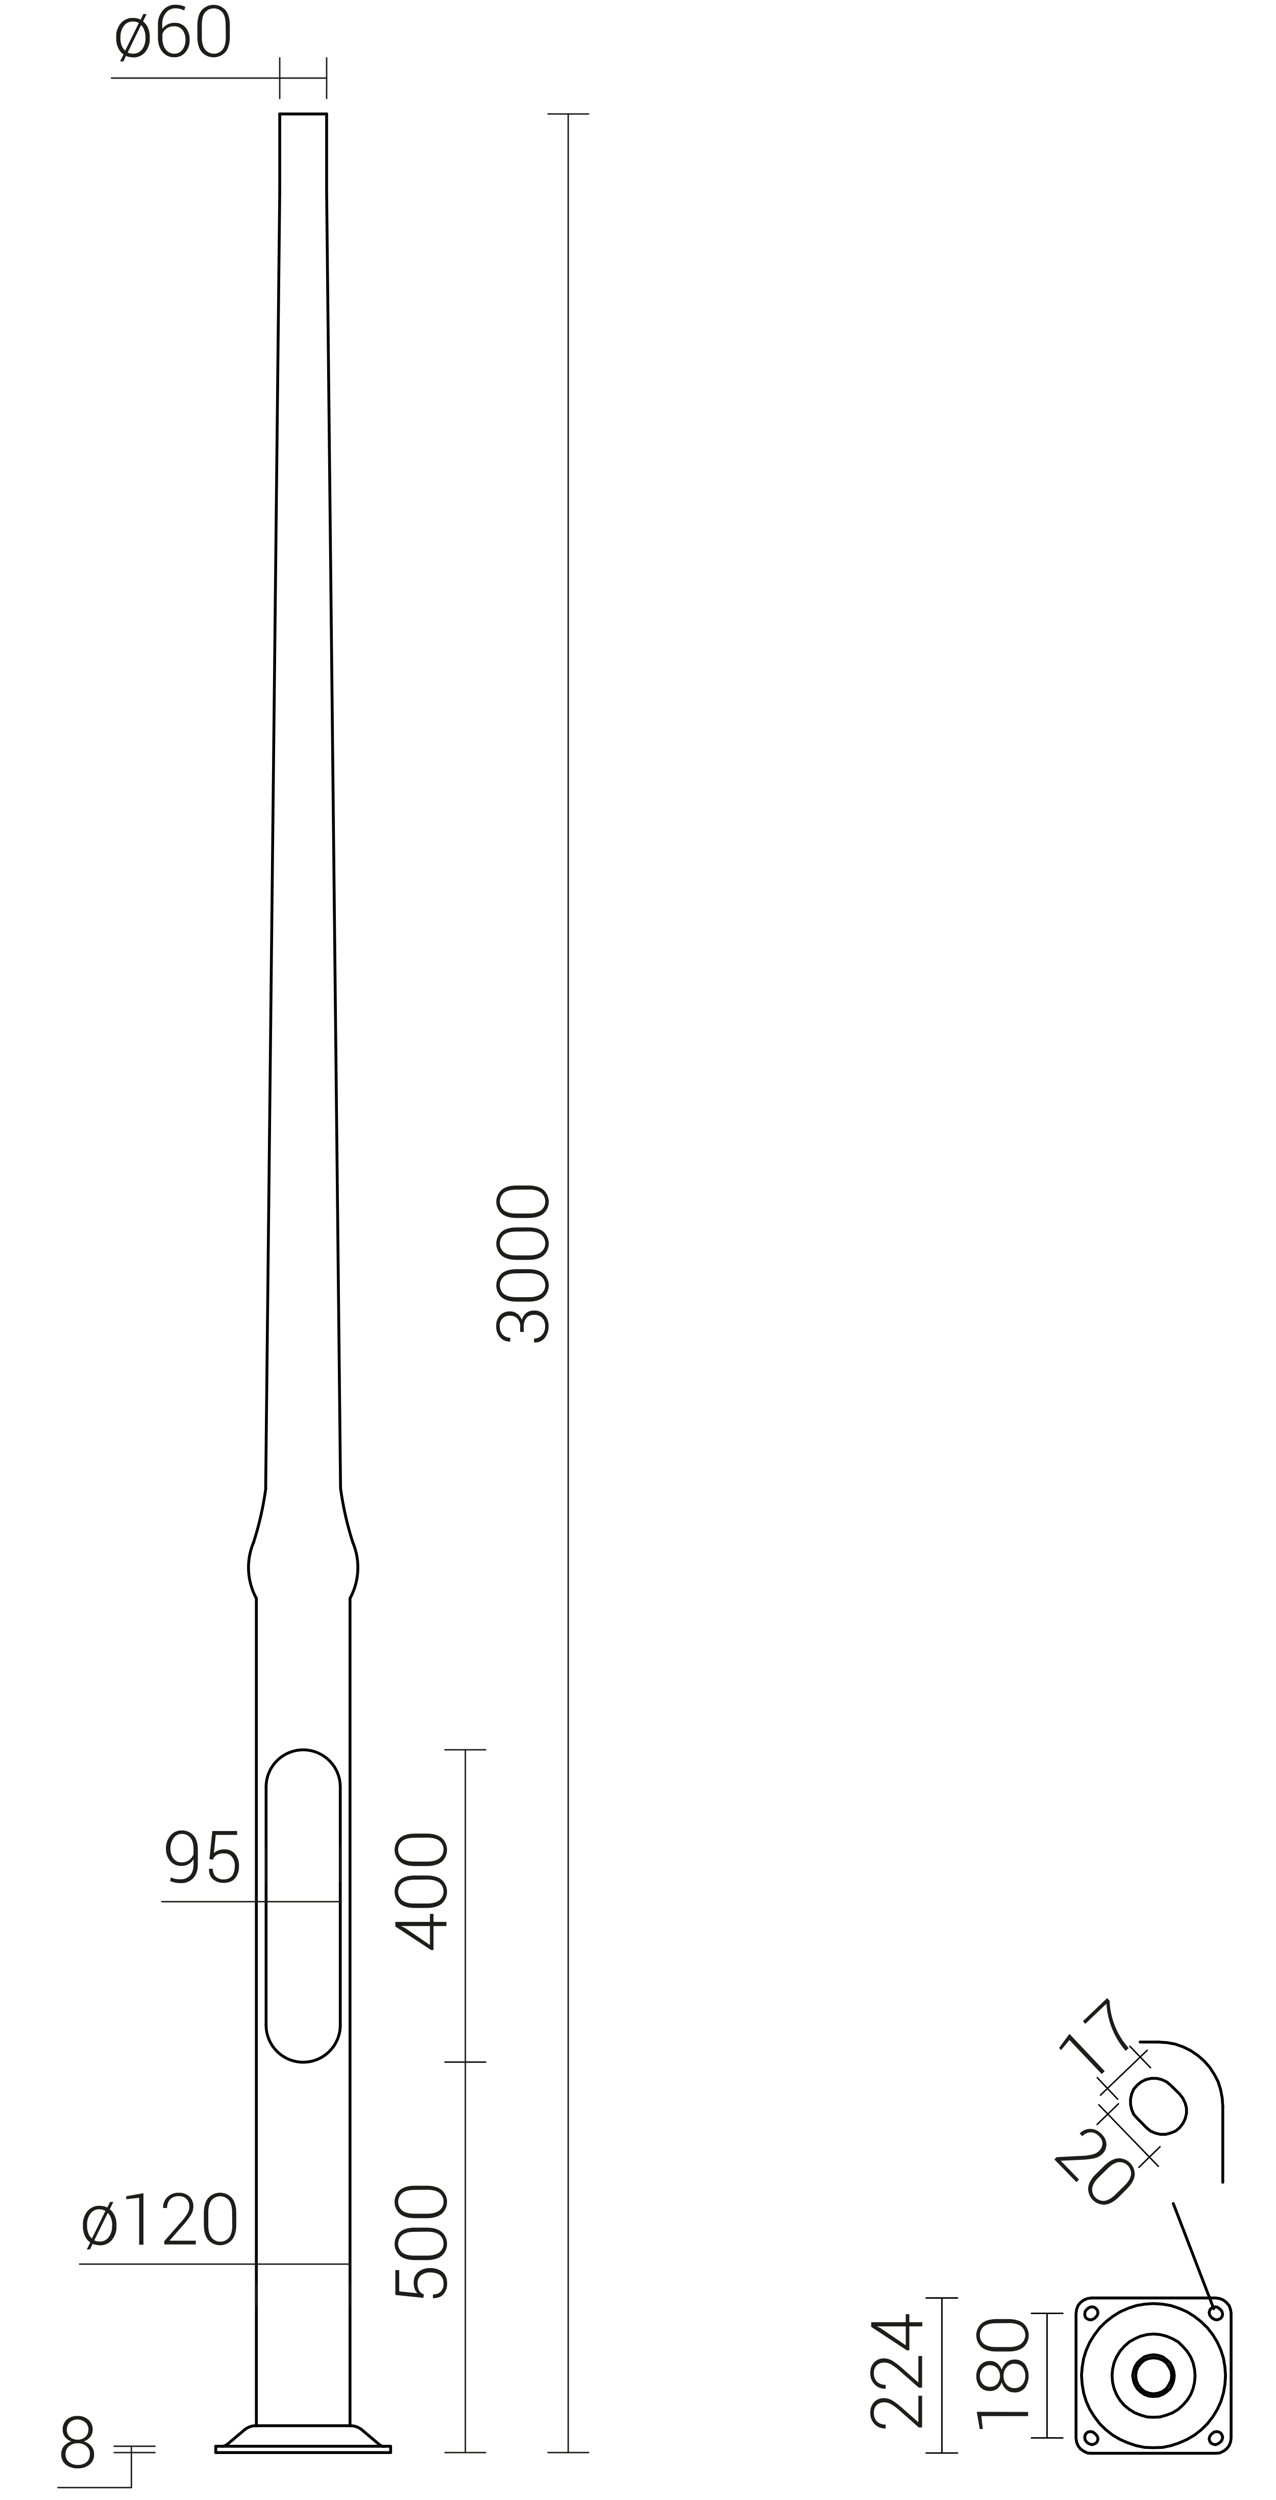 <svg xmlns="http://www.w3.org/2000/svg" viewBox="0 0 889.5 1741.8" preserveAspectRatio="xMinYMin" height="1741.8px">
  <title>42910 SAL-DP31</title>
  <g>
    <line x1="150.4" y1="1708.6" x2="150.4" y2="1704.2" style="fill: none;stroke: #000;stroke-linecap: round;stroke-linejoin: round;stroke-width: 2px"/>
    <line x1="272.3" y1="1708.6" x2="150.4" y2="1708.6" style="fill: none;stroke: #000;stroke-linecap: round;stroke-linejoin: round;stroke-width: 2px"/>
    <line x1="272.3" y1="1704.2" x2="150.4" y2="1704.2" style="fill: none;stroke: #000;stroke-linecap: round;stroke-linejoin: round;stroke-width: 2px"/>
    <line x1="272.3" y1="1708.6" x2="272.3" y2="1704.2" style="fill: none;stroke: #000;stroke-linecap: round;stroke-linejoin: round;stroke-width: 2px"/>
    <line x1="178.4" y1="1689.9" x2="244.2" y2="1689.9" style="fill: none;stroke: #000;stroke-linecap: round;stroke-linejoin: round;stroke-width: 2px"/>
    <path d="M178.4,1689.9a12.5,12.5,0,0,0-8,2.9" style="fill: none;stroke: #000;stroke-linecap: round;stroke-linejoin: round;stroke-width: 2px"/>
    <path d="M252.3,1692.8a12.5,12.5,0,0,0-8-2.9" style="fill: none;stroke: #000;stroke-linecap: round;stroke-linejoin: round;stroke-width: 2px"/>
    <line x1="170.4" y1="1692.8" x2="158.3" y2="1703" style="fill: none;stroke: #000;stroke-linecap: round;stroke-linejoin: round;stroke-width: 2px"/>
    <line x1="252.3" y1="1692.8" x2="264.4" y2="1703" style="fill: none;stroke: #000;stroke-linecap: round;stroke-linejoin: round;stroke-width: 2px"/>
    <path d="M154.8,1704.2a5.4,5.4,0,0,0,3.5-1.3" style="fill: none;stroke: #000;stroke-linecap: round;stroke-linejoin: round;stroke-width: 2px"/>
    <path d="M264.4,1703a5.4,5.4,0,0,0,3.5,1.3" style="fill: none;stroke: #000;stroke-linecap: round;stroke-linejoin: round;stroke-width: 2px"/>
    <line x1="195" y1="79.4" x2="227.7" y2="79.4" style="fill: none;stroke: #000;stroke-linecap: round;stroke-linejoin: round;stroke-width: 2px"/>
    <line x1="195" y1="133.8" x2="195" y2="79.4" style="fill: none;stroke: #000;stroke-linecap: round;stroke-linejoin: round;stroke-width: 2px"/>
    <line x1="227.7" y1="79.4" x2="227.7" y2="133.8" style="fill: none;stroke: #000;stroke-linecap: round;stroke-linejoin: round;stroke-width: 2px"/>
    <line x1="178.7" y1="1113.5" x2="178.7" y2="1689.9" style="fill: none;stroke: #000;stroke-linecap: round;stroke-linejoin: round;stroke-width: 2px"/>
    <line x1="244" y1="1689.9" x2="244" y2="1113.5" style="fill: none;stroke: #000;stroke-linecap: round;stroke-linejoin: round;stroke-width: 2px"/>
    <path d="M185.5,1410.8a25.8,25.8,0,0,0,51.7,0" style="fill: none;stroke: #000;stroke-linecap: round;stroke-linejoin: round;stroke-width: 2px"/>
    <path d="M237.2,1244.9a25.8,25.8,0,1,0-51.7,0" style="fill: none;stroke: #000;stroke-linecap: round;stroke-linejoin: round;stroke-width: 2px"/>
    <line x1="185.5" y1="1244.9" x2="185.5" y2="1410.8" style="fill: none;stroke: #000;stroke-linecap: round;stroke-linejoin: round;stroke-width: 2px"/>
    <line x1="237.2" y1="1244.9" x2="237.2" y2="1410.8" style="fill: none;stroke: #000;stroke-linecap: round;stroke-linejoin: round;stroke-width: 2px"/>
    <path d="M176.7,1074.7a45,45,0,0,0,2,38.8" style="fill: none;stroke: #000;stroke-linecap: round;stroke-linejoin: round;stroke-width: 2px"/>
    <path d="M244,1113.5a45,45,0,0,0,2-38.8" style="fill: none;stroke: #000;stroke-linecap: round;stroke-linejoin: round;stroke-width: 2px"/>
    <path d="M237.4,1036.7a218.7,218.7,0,0,0,8.6,38" style="fill: none;stroke: #000;stroke-linecap: round;stroke-linejoin: round;stroke-width: 2px"/>
    <path d="M176.7,1074.7a218.7,218.7,0,0,0,8.6-38" style="fill: none;stroke: #000;stroke-linecap: round;stroke-linejoin: round;stroke-width: 2px"/>
    <line x1="227.7" y1="133.8" x2="237.4" y2="1036.7" style="fill: none;stroke: #000;stroke-linecap: round;stroke-linejoin: round;stroke-width: 2px"/>
    <line x1="195" y1="133.8" x2="185.2" y2="1036.7" style="fill: none;stroke: #000;stroke-linecap: round;stroke-linejoin: round;stroke-width: 2px"/>
  </g>
  <g>
    <line x1="244" y1="1606" x2="244" y2="1590.9" style="fill: none;stroke: #1d1d1b;stroke-linecap: round;stroke-linejoin: round"/>
    <line x1="178.7" y1="1606" x2="178.7" y2="1590.9" style="fill: none;stroke: #1d1d1b;stroke-linecap: round;stroke-linejoin: round"/>
    <line x1="244" y1="1577.3" x2="178.7" y2="1577.3" style="fill: none;stroke: #1d1d1b;stroke-linecap: round;stroke-linejoin: round"/>
    <line x1="178.7" y1="1577.3" x2="55.5" y2="1577.3" style="fill: none;stroke: #1d1d1b;stroke-linecap: round;stroke-linejoin: round"/>
    <line x1="310.2" y1="1708.6" x2="338.5" y2="1708.6" style="fill: none;stroke: #1d1d1b;stroke-linecap: round;stroke-linejoin: round"/>
    <line x1="310.2" y1="1436.6" x2="338.5" y2="1436.6" style="fill: none;stroke: #1d1d1b;stroke-linecap: round;stroke-linejoin: round"/>
    <line x1="324.4" y1="1708.6" x2="324.4" y2="1436.6" style="fill: none;stroke: #1d1d1b;stroke-linecap: round;stroke-linejoin: round"/>
    <line x1="382" y1="1708.6" x2="410.3" y2="1708.6" style="fill: none;stroke: #1d1d1b;stroke-linecap: round;stroke-linejoin: round"/>
    <line x1="382" y1="79.4" x2="410.3" y2="79.4" style="fill: none;stroke: #1d1d1b;stroke-linecap: round;stroke-linejoin: round"/>
    <line x1="396.1" y1="1708.6" x2="396.1" y2="79.4" style="fill: none;stroke: #1d1d1b;stroke-linecap: round;stroke-linejoin: round"/>
    <line x1="310.2" y1="1436.6" x2="338.5" y2="1436.6" style="fill: none;stroke: #1d1d1b;stroke-linecap: round;stroke-linejoin: round"/>
    <line x1="310.2" y1="1219" x2="338.5" y2="1219" style="fill: none;stroke: #1d1d1b;stroke-linecap: round;stroke-linejoin: round"/>
    <line x1="324.4" y1="1436.6" x2="324.4" y2="1219" style="fill: none;stroke: #1d1d1b;stroke-linecap: round;stroke-linejoin: round"/>
    <line x1="108" y1="1708.6" x2="79.6" y2="1708.6" style="fill: none;stroke: #1d1d1b;stroke-linecap: round;stroke-linejoin: round"/>
    <line x1="108" y1="1704.2" x2="79.6" y2="1704.2" style="fill: none;stroke: #1d1d1b;stroke-linecap: round;stroke-linejoin: round"/>
    <line x1="91.6" y1="1708.6" x2="91.6" y2="1733" style="fill: none;stroke: #1d1d1b;stroke-linecap: round;stroke-linejoin: round"/>
    <line x1="91.6" y1="1733" x2="40.4" y2="1733" style="fill: none;stroke: #1d1d1b;stroke-linecap: round;stroke-linejoin: round"/>
    <line x1="91.6" y1="1704.2" x2="91.6" y2="1708.6" style="fill: none;stroke: #1d1d1b;stroke-linecap: round;stroke-linejoin: round"/>
    <line x1="237.2" y1="1287" x2="237.2" y2="1311.2" style="fill: none;stroke: #1d1d1b;stroke-linecap: round;stroke-linejoin: round"/>
    <line x1="185.5" y1="1287" x2="185.5" y2="1311.2" style="fill: none;stroke: #1d1d1b;stroke-linecap: round;stroke-linejoin: round"/>
    <line x1="237.2" y1="1324.8" x2="185.5" y2="1324.8" style="fill: none;stroke: #1d1d1b;stroke-linecap: round;stroke-linejoin: round"/>
    <line x1="185.5" y1="1324.8" x2="112.8" y2="1324.8" style="fill: none;stroke: #1d1d1b;stroke-linecap: round;stroke-linejoin: round"/>
    <line x1="195" y1="68.6" x2="195" y2="40.3" style="fill: none;stroke: #1d1d1b;stroke-linecap: round;stroke-linejoin: round"/>
    <line x1="227.7" y1="68.6" x2="227.7" y2="40.3" style="fill: none;stroke: #1d1d1b;stroke-linecap: round;stroke-linejoin: round"/>
    <line x1="227.7" y1="54.4" x2="195" y2="54.4" style="fill: none;stroke: #1d1d1b;stroke-linecap: round;stroke-linejoin: round"/>
    <line x1="195" y1="54.4" x2="77.7" y2="54.4" style="fill: none;stroke: #1d1d1b;stroke-linecap: round;stroke-linejoin: round"/>
  </g>
  <g>
    <g>
      <path d="M57.8,1550a14.2,14.2,0,0,1,3.2-9.6,10.6,10.6,0,0,1,8.5-3.7,12.3,12.3,0,0,1,2.8.3,11.2,11.2,0,0,1,2.5.9l1.9-3.9h2.3l-2.5,5.1a11.6,11.6,0,0,1,3.5,4.6,15.9,15.9,0,0,1,1.2,6.4v.8a14.2,14.2,0,0,1-3.2,9.6,10.6,10.6,0,0,1-8.5,3.7l-2.6-.3-2.3-.7-1.9,3.9H60.5l2.4-4.9a11.1,11.1,0,0,1-3.8-4.7,15.9,15.9,0,0,1-1.3-6.6Zm2.9.8a14.3,14.3,0,0,0,.9,5,8.5,8.5,0,0,0,2.4,3.6h.1l9.4-19.2-1.9-.8-2.2-.3a7.5,7.5,0,0,0-6.4,3.1,12.5,12.5,0,0,0-2.3,7.7Zm17.5-.8a13.9,13.9,0,0,0-.8-4.7,9.5,9.5,0,0,0-2.2-3.6h-.1l-9.4,19.1,1.7.6,2,.2a7.6,7.6,0,0,0,6.4-3.1,12.5,12.5,0,0,0,2.3-7.7Z" style="fill: #1d1d1b"/>
      <path d="M100,1563.8H97v-32.7l-9,1v-2.1l12-2.1Z" style="fill: #1d1d1b"/>
      <path d="M136.5,1563.6H114.5v-2.3l11.6-13.2a35.3,35.3,0,0,0,4.6-6.1,9.9,9.9,0,0,0,1.3-4.7,7.5,7.5,0,0,0-1.9-5.3,6.9,6.9,0,0,0-5.3-2,8,8,0,0,0-6.2,2.2,8.4,8.4,0,0,0-2.1,6h-2.8a9.9,9.9,0,0,1,2.9-7.5,10.8,10.8,0,0,1,8.1-3.1,10.2,10.2,0,0,1,7.3,2.6,9.3,9.3,0,0,1,2.8,7.1,11.4,11.4,0,0,1-1.8,5.9,48.7,48.7,0,0,1-5.1,6.7l-9.8,11.1h18.4Z" style="fill: #1d1d1b"/>
      <path d="M164.7,1549.8q0,6.9-3,10.6a11.1,11.1,0,0,1-16.6,0q-3-3.7-3-10.6v-7.9q0-6.9,3-10.6a11.1,11.1,0,0,1,16.6,0q3,3.7,3,10.6Zm-2.9-8.4q0-5.5-2.1-8.4a8,8,0,0,0-12.4,0q-2.1,2.9-2.1,8.4v8.9q0,5.4,2.2,8.4a7.9,7.9,0,0,0,12.4,0q2.1-3,2.1-8.4Z" style="fill: #1d1d1b"/>
    </g>
    <g>
      <path d="M295.1,1600.8l-19.5-2v-17.3h2.7v14.8l12.7,1.3a10,10,0,0,1-1.9-3,12.7,12.7,0,0,1-.7-4.4,9.1,9.1,0,0,1,3.1-7.3,12.2,12.2,0,0,1,8.4-2.8,13,13,0,0,1,8.6,2.7q3.2,2.7,3.2,8.1a11,11,0,0,1-2.5,7.3q-2.5,2.9-7.3,2.8h-.1v-2.6a7.1,7.1,0,0,0,5.5-2,7.7,7.7,0,0,0,1.9-5.4q0-4-2.4-5.9t-6.9-2a9.8,9.8,0,0,0-6.4,2,6.7,6.7,0,0,0-2.4,5.5,10.2,10.2,0,0,0,1.1,5.2,6.2,6.2,0,0,0,3.3,2.6Z" style="fill: #1d1d1b"/>
      <path d="M297.3,1551.9q6.9,0,10.6,3a11.1,11.1,0,0,1,0,16.6q-3.7,3-10.6,3h-7.9q-6.9,0-10.6-3a11.1,11.1,0,0,1,0-16.6q3.7-3,10.6-3Zm-8.4,2.9q-5.5,0-8.4,2.1a8,8,0,0,0,0,12.4q2.9,2.1,8.4,2.1h8.9q5.4,0,8.4-2.2a7.9,7.9,0,0,0,0-12.4q-3-2.1-8.4-2.1Z" style="fill: #1d1d1b"/>
      <path d="M297.3,1522.7q6.9,0,10.6,3a11.1,11.1,0,0,1,0,16.6q-3.7,3-10.6,3h-7.9q-6.9,0-10.6-3a11.1,11.1,0,0,1,0-16.6q3.7-3,10.6-3Zm-8.4,2.9q-5.5,0-8.4,2.1a8,8,0,0,0,0,12.4q2.9,2.1,8.4,2.1h8.9q5.4,0,8.4-2.2a7.9,7.9,0,0,0,0-12.4q-3-2.1-8.4-2.1Z" style="fill: #1d1d1b"/>
    </g>
    <g>
      <path d="M362.6,927.9v-3.4a8.1,8.1,0,0,0-1.9-5.9,6.6,6.6,0,0,0-5-2,6.7,6.7,0,0,0-7.3,7.5,7.9,7.9,0,0,0,2,5.6,6.9,6.9,0,0,0,5.3,2.2v2.7h-.1a8.6,8.6,0,0,1-6.9-2.9,10.9,10.9,0,0,1-2.8-7.7,10.7,10.7,0,0,1,2.6-7.6,9.4,9.4,0,0,1,7.3-2.8,8,8,0,0,1,4.7,1.6,9.2,9.2,0,0,1,3.3,4.4,9,9,0,0,1,3.2-5,8.8,8.8,0,0,1,5.3-1.6,9.4,9.4,0,0,1,7.4,3.1,11.4,11.4,0,0,1,2.7,7.9,12.5,12.5,0,0,1-2.6,8,8.6,8.6,0,0,1-7.4,3.2h-.1v-2.7a7.1,7.1,0,0,0,5.5-2.4A8.7,8.7,0,0,0,380,924a8.4,8.4,0,0,0-2-5.9,7.3,7.3,0,0,0-5.6-2.1q-3.7,0-5.5,2.2a9.9,9.9,0,0,0-1.8,6.3v3.4Z" style="fill: #1d1d1b"/>
      <path d="M368.2,884.2q6.9,0,10.6,3a11.1,11.1,0,0,1,0,16.6q-3.7,3-10.6,3h-7.9q-6.9,0-10.6-3a11.1,11.1,0,0,1,0-16.6q3.7-3,10.6-3Zm-8.4,2.9q-5.5,0-8.4,2.1a8,8,0,0,0,0,12.4q2.9,2.1,8.4,2.1h8.9q5.4,0,8.4-2.2a7.9,7.9,0,0,0,0-12.4q-3-2.1-8.4-2.1Z" style="fill: #1d1d1b"/>
      <path d="M368.2,855.1q6.9,0,10.6,3a11.1,11.1,0,0,1,0,16.6q-3.7,3-10.6,3h-7.9q-6.9,0-10.6-3a11.1,11.1,0,0,1,0-16.6q3.7-3,10.6-3Zm-8.4,2.9q-5.5,0-8.4,2.1a8,8,0,0,0,0,12.4q2.9,2.1,8.4,2.1h8.9q5.4,0,8.4-2.2a7.9,7.9,0,0,0,0-12.4q-3-2.1-8.4-2.1Z" style="fill: #1d1d1b"/>
      <path d="M368.2,825.9q6.9,0,10.6,3a11.1,11.1,0,0,1,0,16.6q-3.7,3-10.6,3h-7.9q-6.9,0-10.6-3a11.1,11.1,0,0,1,0-16.6q3.7-3,10.6-3Zm-8.4,2.9q-5.5,0-8.4,2.1a8,8,0,0,0,0,12.4q2.9,2.1,8.4,2.1h8.9q5.4,0,8.4-2.2a7.9,7.9,0,0,0,0-12.4q-3-2.1-8.4-2.1Z" style="fill: #1d1d1b"/>
    </g>
    <g>
      <path d="M299.7,1338.9v-5.6h2.5v5.6h9v2.9h-9v16.7h-1.7l-24.9-16.4v-3.2Zm0,16.1v-13.2H279.4l2.7,1.2Z" style="fill: #1d1d1b"/>
      <path d="M297.3,1306.6q6.9,0,10.6,3a11.1,11.1,0,0,1,0,16.6q-3.7,3-10.6,3h-7.9q-6.9,0-10.6-3a11.1,11.1,0,0,1,0-16.6q3.7-3,10.6-3Zm-8.4,2.9q-5.5,0-8.4,2.1a8,8,0,0,0,0,12.4q2.9,2.1,8.4,2.1h8.9q5.4,0,8.4-2.2a7.9,7.9,0,0,0,0-12.4q-3-2.1-8.4-2.1Z" style="fill: #1d1d1b"/>
      <path d="M297.3,1277.4q6.9,0,10.6,3a11.1,11.1,0,0,1,0,16.6q-3.7,3-10.6,3h-7.9q-6.9,0-10.6-3a11.1,11.1,0,0,1,0-16.6q3.7-3,10.6-3Zm-8.4,2.9q-5.5,0-8.4,2.1a8,8,0,0,0,0,12.4q2.9,2.1,8.4,2.1h8.9q5.4,0,8.4-2.2a7.9,7.9,0,0,0,0-12.4q-3-2.1-8.4-2.1Z" style="fill: #1d1d1b"/>
    </g>
    <path d="M64.6,1692.7a8,8,0,0,1-1.7,5,9.5,9.5,0,0,1-4.5,3.1,10.8,10.8,0,0,1,5.2,3.3,8.2,8.2,0,0,1,2,5.5,8.9,8.9,0,0,1-3.2,7.4,12.7,12.7,0,0,1-8.2,2.6,12.8,12.8,0,0,1-8.3-2.6,8.9,8.9,0,0,1-3.2-7.4,8.3,8.3,0,0,1,1.9-5.5,10.6,10.6,0,0,1,5.2-3.3,9.3,9.3,0,0,1-4.5-3.1,8,8,0,0,1-1.6-5,9,9,0,0,1,2.9-7.1,11,11,0,0,1,7.5-2.5,11.1,11.1,0,0,1,7.5,2.6A8.9,8.9,0,0,1,64.6,1692.7Zm-1.9,17a6.9,6.9,0,0,0-2.4-5.5,9,9,0,0,0-6.1-2.1,8.9,8.9,0,0,0-6.1,2.1,7,7,0,0,0-2.4,5.5,6.7,6.7,0,0,0,2.4,5.5,9.3,9.3,0,0,0,6.2,2,9.2,9.2,0,0,0,6.1-2A6.7,6.7,0,0,0,62.6,1709.7Zm-1-17a6.7,6.7,0,0,0-2.2-5.1,8.3,8.3,0,0,0-10.8-.1,6.8,6.8,0,0,0-2.1,5.2,6.4,6.4,0,0,0,2.1,5,7.8,7.8,0,0,0,5.4,1.9,7.8,7.8,0,0,0,5.4-1.9A6.4,6.4,0,0,0,61.6,1692.7Z" style="fill: #1d1d1b"/>
    <g>
      <path d="M126.1,1309.2a8.2,8.2,0,0,0,6.4-2.7q2.4-2.7,2.4-7.7v-3.6a9.1,9.1,0,0,1-3.5,3.5,9.8,9.8,0,0,1-4.9,1.2,9.9,9.9,0,0,1-7.8-3.4,12.7,12.7,0,0,1-3-8.7,13.4,13.4,0,0,1,3.1-9,9.7,9.7,0,0,1,7.7-3.6,10.7,10.7,0,0,1,8.3,3.4q3.1,3.4,3.1,9.8v10.5q0,6.2-3.3,9.6a11.4,11.4,0,0,1-8.6,3.4,20.2,20.2,0,0,1-3.8-.4,17,17,0,0,1-3.6-1.1l.5-2.5a14.9,14.9,0,0,0,3.3,1.1A17.8,17.8,0,0,0,126.1,1309.2Zm.5-11.8a8.5,8.5,0,0,0,5.3-1.6,8.9,8.9,0,0,0,3-4V1288q0-5-2.2-7.7a7.4,7.4,0,0,0-6-2.7,6.8,6.8,0,0,0-5.7,3,11.6,11.6,0,0,0-2.2,7.2,11,11,0,0,0,2.1,6.9A6.7,6.7,0,0,0,126.6,1297.4Z" style="fill: #1d1d1b"/>
      <path d="M146,1295.1l2-19.5h17.3v2.7H150.4l-1.3,12.7a10,10,0,0,1,3-1.9,12.7,12.7,0,0,1,4.4-.7,9.1,9.1,0,0,1,7.3,3.1,12.2,12.2,0,0,1,2.8,8.4,13,13,0,0,1-2.7,8.6q-2.7,3.2-8.1,3.2a11,11,0,0,1-7.3-2.5q-2.9-2.5-2.8-7.3h2.7a7.1,7.1,0,0,0,2,5.5,7.7,7.7,0,0,0,5.4,1.9q4,0,5.9-2.4t2-6.9a9.8,9.8,0,0,0-2-6.4,6.7,6.7,0,0,0-5.5-2.4,10.2,10.2,0,0,0-5.2,1.1,6.2,6.2,0,0,0-2.6,3.3Z" style="fill: #1d1d1b"/>
    </g>
    <g>
      <path d="M81,25.8a14.2,14.2,0,0,1,3.2-9.6,10.6,10.6,0,0,1,8.5-3.7,12.3,12.3,0,0,1,2.8.3,11.2,11.2,0,0,1,2.5.9l1.9-3.9h2.3l-2.5,5.1a11.6,11.6,0,0,1,3.5,4.6,15.9,15.9,0,0,1,1.2,6.4v.8a14.2,14.2,0,0,1-3.2,9.6,10.6,10.6,0,0,1-8.5,3.7l-2.6-.3-2.3-.7L86,42.8H83.7l2.4-4.9a11.1,11.1,0,0,1-3.8-4.7A15.9,15.9,0,0,1,81,26.6Zm2.9.8a14.3,14.3,0,0,0,.9,5,8.5,8.5,0,0,0,2.4,3.6h.1L96.8,16l-1.9-.8L92.7,15a7.5,7.5,0,0,0-6.4,3.1,12.5,12.5,0,0,0-2.3,7.7Zm17.5-.8a13.9,13.9,0,0,0-.8-4.7,9.5,9.5,0,0,0-2.2-3.6h-.1L89,36.6l1.7.6,2,.2a7.6,7.6,0,0,0,6.4-3.1,12.5,12.5,0,0,0,2.3-7.7Z" style="fill: #1d1d1b"/>
      <path d="M122.4,3.3a15.9,15.9,0,0,1,3.6.4,12,12,0,0,1,3.2,1.2l-.8,2.4a12,12,0,0,0-2.8-1.1,12.8,12.8,0,0,0-3.3-.4,8.2,8.2,0,0,0-6.6,3.1,12.1,12.1,0,0,0-2.6,8.1v3.1a10.8,10.8,0,0,1,3.7-3.1,11,11,0,0,1,5-1.1,9.4,9.4,0,0,1,7.6,3.3,12.9,12.9,0,0,1,2.8,8.6,12.7,12.7,0,0,1-3,8.7,9.8,9.8,0,0,1-7.8,3.4,10.3,10.3,0,0,1-8.1-3.7q-3.2-3.7-3.2-10v-9a14.4,14.4,0,0,1,3.5-10A11.1,11.1,0,0,1,122.4,3.3Zm-1,15a8.8,8.8,0,0,0-5.2,1.5,7.7,7.7,0,0,0-3,4v2.6q0,5.1,2.3,8a7.3,7.3,0,0,0,6,3,6.8,6.8,0,0,0,5.7-2.8,10.9,10.9,0,0,0,2.1-6.8,10.7,10.7,0,0,0-2.1-6.9A7.1,7.1,0,0,0,121.5,18.3Z" style="fill: #1d1d1b"/>
      <path d="M160.2,25.6q0,6.9-3,10.6a11.1,11.1,0,0,1-16.6,0q-3-3.7-3-10.6V17.7q0-6.9,3-10.6a11.1,11.1,0,0,1,16.6,0q3,3.7,3,10.6Zm-2.9-8.4q0-5.5-2.1-8.4a8,8,0,0,0-12.4,0q-2.1,2.9-2.1,8.4V26q0,5.4,2.2,8.4a7.9,7.9,0,0,0,12.4,0q2.1-3,2.1-8.4Z" style="fill: #1d1d1b"/>
    </g>
    <g>
      <polygon points="858.2 1698.5 858.2 1611.5 857.8 1608.9 856.8 1606.2 855.1 1604.2 852.9 1602.4 850.2 1601.3 847.6 1600.9 760.7 1600.9 758 1601.3 755.4 1602.4 753.1 1604.2 751.5 1606.2 750.5 1608.9 750.1 1611.5 750.1 1698.5 750.5 1701.3 751.5 1703.8 753.1 1706 755.4 1707.6 758 1708.9 760.7 1709.1 847.6 1709.1 850.2 1708.9 852.9 1707.6 855.1 1706 856.8 1703.8 857.8 1701.3 858.2 1698.5" style="fill: none;stroke: #000;stroke-linecap: round;stroke-linejoin: round;stroke-width: 2px"/>
      <polygon points="763.1 1615 764.1 1614 765 1612.8 765.4 1611.1 765 1609.5 764.1 1608.3 762.7 1607.3 761.3 1607.1 759.7 1607.3 758.2 1608.3 757.2 1609.3 756.4 1610.5 756.2 1612.2 756.4 1613.8 757.2 1615 758.6 1615.8 760.3 1616.2 761.7 1615.8 763.1 1615" style="fill: none;stroke: #000;stroke-linecap: round;stroke-linejoin: round;stroke-width: 2px"/>
      <polygon points="757.2 1700.9 758.2 1701.9 759.7 1702.7 761.3 1703.1 762.7 1702.7 764.1 1701.9 765 1700.7 765.4 1699.1 765 1697.4 764.1 1696.2 763.1 1695.2 761.7 1694.2 760.3 1694 758.6 1694.2 757.2 1695.2 756.4 1696.4 756.2 1698 756.4 1699.7 757.2 1700.9" style="fill: none;stroke: #000;stroke-linecap: round;stroke-linejoin: round;stroke-width: 2px"/>
      <polygon points="850 1701.9 851.1 1700.9 851.9 1699.7 852.3 1698 851.9 1696.4 851.1 1695.2 849.6 1694.2 848.2 1694 846.6 1694.2 845.1 1695.2 844.1 1696.2 843.3 1697.4 842.9 1699.1 843.3 1700.7 844.1 1701.9 845.5 1702.7 847.2 1703.1 848.6 1702.7 850 1701.9" style="fill: none;stroke: #000;stroke-linecap: round;stroke-linejoin: round;stroke-width: 2px"/>
      <polygon points="844.1 1614 845.1 1615 846.6 1615.8 848.2 1616.2 849.6 1615.8 851.1 1615 851.9 1613.8 852.3 1612.2 851.9 1610.5 851.1 1609.3 850 1608.3 848.6 1607.3 847.2 1607.1 845.5 1607.3 844.1 1608.3 843.3 1609.5 842.9 1611.1 843.3 1612.8 844.1 1614" style="fill: none;stroke: #000;stroke-linecap: round;stroke-linejoin: round;stroke-width: 2px"/>
      <polygon points="854.3 1655 853.9 1649.1 852.9 1643 851.1 1637.3 848.6 1631.7 845.5 1626.6 841.7 1621.7 837.4 1617.5 832.7 1613.8 827.4 1610.5 821.9 1608.1 816.2 1606.2 810.3 1605.2 804.1 1604.8 798 1605.2 792.1 1606.2 786.4 1608.1 780.9 1610.5 775.6 1613.8 770.9 1617.5 766.6 1621.7 762.9 1626.6 759.7 1631.7 757.2 1637.3 755.4 1643 754.4 1649.1 753.9 1655 754.4 1661.1 755.4 1667 757.2 1673 759.7 1678.5 762.9 1683.6 766.6 1688.5 770.9 1692.7 775.6 1696.4 780.9 1699.5 786.4 1701.9 792.1 1703.8 798 1705 804.1 1705.2 810.3 1705 816.2 1703.8 821.9 1701.9 827.4 1699.5 832.7 1696.4 837.4 1692.7 841.7 1688.5 845.5 1683.6 848.6 1678.5 851.1 1673 852.9 1667 853.9 1661.1 854.3 1655" style="fill: none;stroke: #000;stroke-linecap: round;stroke-linejoin: round;stroke-width: 2px"/>
      <polygon points="833.1 1655 832.7 1650.5 831.7 1646 830 1641.9 827.6 1638.1 824.5 1634.6 821.3 1631.5 817.4 1629.3 813.1 1627.5 808.6 1626.4 804.1 1626 799.6 1626.4 795.2 1627.5 791.1 1629.3 787.2 1631.5 783.7 1634.6 780.7 1638.1 778.4 1641.9 776.6 1646 775.6 1650.5 775.2 1655 775.6 1659.7 776.6 1664 778.4 1668.3 780.7 1672.1 783.7 1675.6 787.2 1678.5 791.1 1680.9 795.2 1682.5 799.6 1683.8 804.1 1684 808.6 1683.8 813.1 1682.5 817.4 1680.9 821.3 1678.5 824.5 1675.6 827.6 1672.1 830 1668.3 831.7 1664 832.7 1659.7 833.1 1655" style="fill: none;stroke: #000;stroke-linecap: round;stroke-linejoin: round;stroke-width: 2px"/>
      <polygon points="818.6 1655 818.2 1651.9 817.2 1648.9 815.6 1646 813.1 1643.8 810.5 1641.9 807.4 1640.9 804.1 1640.5 800.9 1640.9 797.8 1641.9 795.2 1643.8 792.9 1646 791.1 1648.9 790.1 1651.9 789.6 1655 790.1 1658.3 791.1 1661.3 792.9 1664.2 795.2 1666.4 797.8 1668.1 800.9 1669.3 804.1 1669.5 807.4 1669.3 810.5 1668.1 813.1 1666.4 815.6 1664.2 817.2 1661.3 818.2 1658.3 818.6 1655" style="fill: none;stroke: #000;stroke-linecap: round;stroke-linejoin: round;stroke-width: 2px"/>
      <polygon points="816.8 1655 816.4 1651.7 814.9 1648.9 813.1 1646.2 810.5 1644.2 807.4 1643 804.1 1642.6 800.9 1643 797.8 1644.2 795.4 1646.2 793.3 1648.9 792.1 1651.7 791.7 1655 792.1 1658.3 793.3 1661.3 795.4 1664 797.8 1666 800.9 1667.2 804.1 1667.7 807.4 1667.2 810.5 1666 813.1 1664 814.9 1661.3 816.4 1658.3 816.8 1655" style="fill: none;stroke: #000;stroke-linecap: round;stroke-linejoin: round;stroke-width: 2px"/>
      <line x1="656.6" y1="1601" x2="656.6" y2="1708.8" style="fill: none;stroke: #000;stroke-linejoin: round"/>
      <line x1="667.9" y1="1600.9" x2="645.2" y2="1600.9" style="fill: none;stroke: #000;stroke-linejoin: round"/>
      <line x1="741.3" y1="1611.6" x2="718.6" y2="1611.6" style="fill: none;stroke: #000;stroke-linejoin: round"/>
      <line x1="741.3" y1="1698.4" x2="718.6" y2="1698.4" style="fill: none;stroke: #000;stroke-linejoin: round"/>
      <line x1="667.9" y1="1708.9" x2="645.2" y2="1708.9" style="fill: none;stroke: #000;stroke-linejoin: round"/>
      <line x1="729.9" y1="1611.7" x2="729.9" y2="1698.3" style="fill: none;stroke: #000;stroke-linejoin: round"/>
      <g>
        <path d="M642.8,1669v22.1h-2.3l-13.2-11.6a35.3,35.3,0,0,0-6.1-4.6,9.9,9.9,0,0,0-4.7-1.3,7.5,7.5,0,0,0-5.3,1.9,6.9,6.9,0,0,0-2,5.3,8,8,0,0,0,2.2,6.2,8.4,8.4,0,0,0,6,2.1v2.7h-.1a9.9,9.9,0,0,1-7.5-2.9,10.8,10.8,0,0,1-3.1-8.1,10.2,10.2,0,0,1,2.6-7.3,9.3,9.3,0,0,1,7.1-2.8,11.4,11.4,0,0,1,5.9,1.8,48.7,48.7,0,0,1,6.7,5.1l11.1,9.8h.1V1669Z" style="fill: #1d1d1b"/>
        <path d="M642.8,1641.3v22.1h-2.3l-13.2-11.6a35.3,35.3,0,0,0-6.1-4.6,9.9,9.9,0,0,0-4.7-1.3,7.5,7.5,0,0,0-5.3,1.9,6.9,6.9,0,0,0-2,5.3,8,8,0,0,0,2.2,6.2,8.4,8.4,0,0,0,6,2.1v2.7h-.1a9.9,9.9,0,0,1-7.5-2.9,10.8,10.8,0,0,1-3.1-8.1,10.2,10.2,0,0,1,2.6-7.3,9.3,9.3,0,0,1,7.1-2.8,11.4,11.4,0,0,1,5.9,1.8,48.7,48.7,0,0,1,6.7,5.1l11.1,9.8h.1v-18.3Z" style="fill: #1d1d1b"/>
        <path d="M631.4,1617.8v-5.6h2.5v5.6h9v2.9h-9v16.7h-1.7L607.3,1621v-3.2Zm0,16.1v-13.2H611.1l2.7,1.2Z" style="fill: #1d1d1b"/>
      </g>
      <g>
        <path d="M716.7,1680.3v2.9H684.1l1,9h-2.1l-2.1-12Z" style="fill: #1d1d1b"/>
        <path d="M690.2,1644.8a8,8,0,0,1,5,1.7,9.5,9.5,0,0,1,3.1,4.5,10.8,10.8,0,0,1,3.3-5.2,8.2,8.2,0,0,1,5.5-2,8.9,8.9,0,0,1,7.4,3.2,14.6,14.6,0,0,1,0,16.5,8.9,8.9,0,0,1-7.4,3.2,8.3,8.3,0,0,1-5.5-1.9,10.6,10.6,0,0,1-3.3-5.2,9.3,9.3,0,0,1-3.1,4.5,8,8,0,0,1-5,1.6,9,9,0,0,1-7.1-2.9,11,11,0,0,1-2.5-7.5,11.1,11.1,0,0,1,2.6-7.5A8.9,8.9,0,0,1,690.2,1644.8Zm0,2.9a6.7,6.7,0,0,0-5.1,2.2,8.3,8.3,0,0,0-.1,10.8,6.8,6.8,0,0,0,5.2,2.1,6.4,6.4,0,0,0,5-2.1,8.7,8.7,0,0,0,0-10.8A6.4,6.4,0,0,0,690.1,1647.8Zm17-1a6.9,6.9,0,0,0-5.5,2.4,9,9,0,0,0-2.1,6.1,8.9,8.9,0,0,0,2.1,6.1,7,7,0,0,0,5.5,2.4,6.7,6.7,0,0,0,5.5-2.4,9.3,9.3,0,0,0,2-6.2,9.2,9.2,0,0,0-2-6.1A6.7,6.7,0,0,0,707.1,1646.8Z" style="fill: #1d1d1b"/>
        <path d="M702.8,1615.6q6.9,0,10.6,3a11.1,11.1,0,0,1,0,16.6q-3.7,3-10.6,3h-7.9q-6.9,0-10.6-3a11.1,11.1,0,0,1,0-16.6q3.7-3,10.6-3Zm-8.4,2.9q-5.5,0-8.4,2.1a8,8,0,0,0,0,12.4q2.9,2.1,8.4,2.1h8.9q5.4,0,8.4-2.2a7.9,7.9,0,0,0,0-12.4q-3-2.1-8.4-2.1Z" style="fill: #1d1d1b"/>
      </g>
      <line x1="807.5" y1="1422.6" x2="794.8" y2="1422.6" style="fill: none;stroke: #000;stroke-linecap: round;stroke-linejoin: round;stroke-width: 2px"/>
      <polyline points="852.4 1467.5 852 1461.6 850.9 1455.8 849.1 1450.1 846.4 1445 843.2 1440.1 839.3 1435.7 834.8 1431.8 829.9 1428.5 824.6 1425.9 819.1 1424 813.4 1423 807.5 1422.6" style="fill: none;stroke: #000;stroke-linecap: round;stroke-linejoin: round;stroke-width: 2px"/>
      <line x1="852.4" y1="1520.3" x2="852.4" y2="1467.5" style="fill: none;stroke: #000;stroke-linecap: round;stroke-linejoin: round;stroke-width: 2px"/>
      <polygon points="816 1452.6 813.2 1450.3 809.7 1448.7 806.3 1447.9 802.6 1447.9 798.9 1448.7 795.6 1450.3 792.8 1452.6 790.3 1455.4 788.9 1458.7 788.1 1462.4 788.1 1466 788.9 1469.7 790.3 1473 792.8 1475.8 799.1 1482.2 802 1484.6 805.2 1486 808.9 1486.9 812.6 1486.9 816 1486 819.5 1484.6 822.4 1482.2 824.6 1479.3 826.2 1476 827.1 1472.4 827.1 1468.7 826.2 1465.2 824.6 1461.8 822.4 1458.9 816 1452.6" style="fill: none;stroke: #000;stroke-linecap: round;stroke-linejoin: round;stroke-width: 2px"/>
      <g>
        <line x1="780" y1="1465.3" x2="764.5" y2="1480.3" style="fill: none;stroke: #000;stroke-linejoin: round"/>
        <line x1="809" y1="1495.2" x2="793.6" y2="1510.2" style="fill: none;stroke: #000;stroke-linejoin: round"/>
        <line x1="765.7" y1="1466" x2="807.8" y2="1509.5" style="fill: none;stroke: #000;stroke-linejoin: round"/>
      </g>
      <g>
        <line x1="764.6" y1="1447.1" x2="779.4" y2="1462.7" style="fill: none;stroke: #000;stroke-linejoin: round"/>
        <line x1="787.4" y1="1425.3" x2="802.3" y2="1440.8" style="fill: none;stroke: #000;stroke-linejoin: round"/>
        <line x1="766.8" y1="1459.9" x2="800" y2="1428.1" style="fill: none;stroke: #000;stroke-linejoin: round"/>
      </g>
      <line x1="846.1" y1="1608.4" x2="817.9" y2="1535.1" style="fill: none;stroke: #000;stroke-linecap: round;stroke-linejoin: round;stroke-width: 2px"/>
      <g>
        <path d="M750.4,1520.2l-15.4-15.8,1.6-1.6,17.6-.9a35.2,35.2,0,0,0,7.5-1,9.9,9.9,0,0,0,4.3-2.3,7.5,7.5,0,0,0,2.5-5.1,6.9,6.9,0,0,0-2.3-5.2,8,8,0,0,0-5.9-2.8,8.4,8.4,0,0,0-5.8,2.7l-1.9-1.9h.1a9.9,9.9,0,0,1,7.4-3.2,10.8,10.8,0,0,1,7.9,3.7,10.2,10.2,0,0,1,3.3,7.1,9.3,9.3,0,0,1-3.1,6.9,11.3,11.3,0,0,1-5.5,2.8,48.6,48.6,0,0,1-8.4,1l-14.8.7h-.1l12.8,13.1Z" style="fill: #1d1d1b"/>
        <path d="M779.9,1530.6q-4.9,4.8-9.7,5.3a11.1,11.1,0,0,1-11.6-11.8q.5-4.8,5.4-9.6l5.7-5.6q4.9-4.8,9.7-5.3a11.1,11.1,0,0,1,11.6,11.8q-.6,4.8-5.5,9.6Zm4-8q3.9-3.8,4.5-7.4a8,8,0,0,0-8.7-8.9q-3.6.5-7.5,4.4l-6.3,6.2q-3.9,3.8-4.5,7.4a7.9,7.9,0,0,0,8.7,8.9q3.6-.6,7.5-4.4Z" style="fill: #1d1d1b"/>
      </g>
      <g>
        <path d="M770.1,1442.9l-2.1,2-22.5-23.7-5.8,7-1.4-1.5,7.2-9.8Z" style="fill: #1d1d1b"/>
        <path d="M773.5,1393.8a52.1,52.1,0,0,0,11.4,30.7l1.9,2.3-2.1,2-1.9-2.3a56,56,0,0,1-8.2-14.8,58.3,58.3,0,0,1-3.3-15.8l-14.7,14-1.7-1.8,16.9-16.1Z" style="fill: #1d1d1b"/>
      </g>
    </g>
  </g>
</svg>
